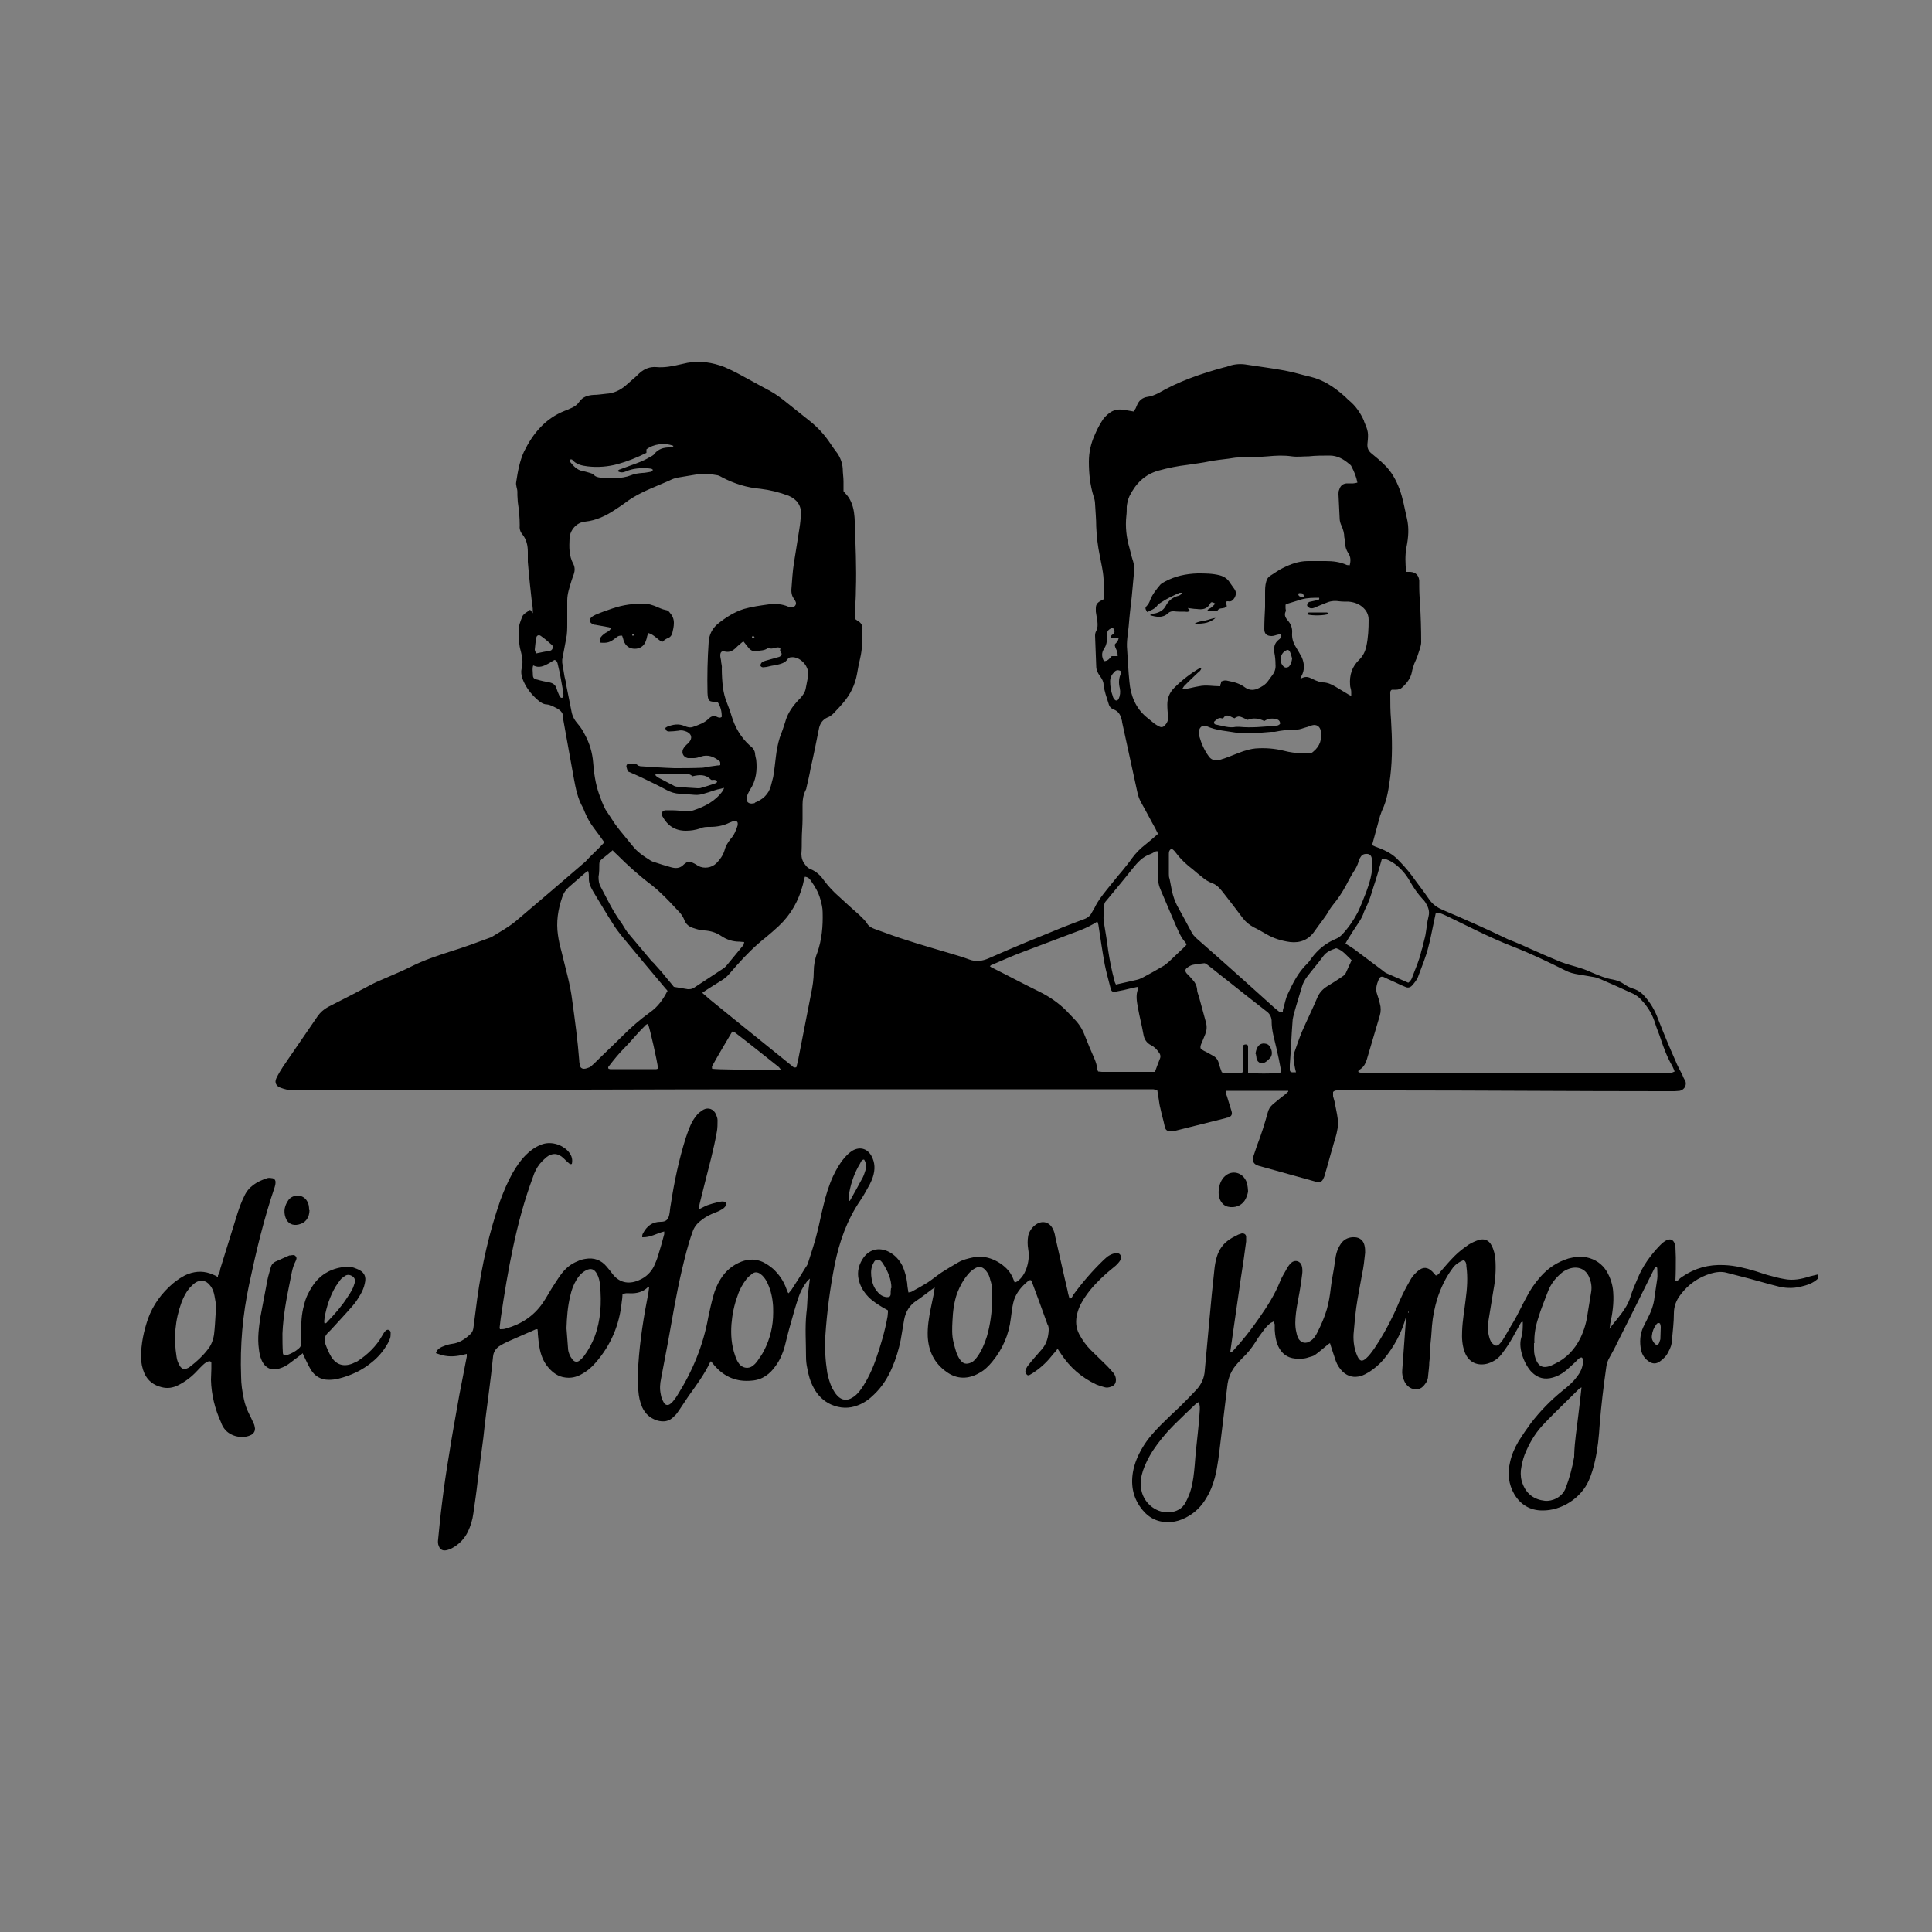<svg xmlns="http://www.w3.org/2000/svg" xmlns:serif="http://www.serif.com/" viewBox="0 0 500 500"><rect x="0" y="0" width="500" height="500" fill="#808080" stroke="none"/><defs><style>      .cls-1 {        fill: #fff;      }    </style></defs><g><g id="Ebene_1"><g id="RZ_Fotobox_FT-Bild" serif:id="RZ_Fotobox_FT Bild"><path d="M429.6,342.5c-.4-.2-.7-.1-.9.2-.7.9-1.1,1.9-1.2,3-.1.8.2,1.4.7,2,.4.5,1,.4,1.2-.2.1-.3.2-.6.3-.9,0-1,.1-2.1.1-3.1,0-.4-.1-.7-.2-1M397,347.6c0,.5,0,1.1,0,1.6,0,1.1.2,2.1.7,3.1.6,1.2,1.5,1.7,2.8,1.4.6-.1,1.2-.4,1.8-.7,3-1.4,5.2-3.7,6.7-6.7,1-2.1,1.6-4.2,1.9-6.5.3-1.8.6-3.6.9-5.5.2-1.3,0-2.5-.5-3.7-.8-2-2.6-2.9-4.7-2.4-1.2.3-2.2.9-3.1,1.8-1.2,1.1-2.2,2.5-2.8,4-.9,2.4-1.9,4.7-2.6,7.1-.7,2.1-1.1,4.3-1,6.5M409.4,359c-.4.2-.6.3-.7.4-2.1,2.1-4.3,4.2-6.4,6.3-1.1,1.1-2.2,2.2-3.2,3.3-2,2.2-3.4,4.7-4.5,7.4-.5,1.3-.8,2.7-1,4.1-.1,1.2,0,2.4.5,3.6,1,2.6,3,4,5.7,4.3,1.9.2,4.5-.9,5.4-3.3,1-2.6,1.7-5.3,2.2-8.1,0-.2,0-.3,0-.5.1-3.5.7-7,1.1-10.5.3-2.2.5-4.5.8-7M310.3,362.8c-.4.3-.7.4-.9.6-1.9,1.8-3.8,3.6-5.7,5.5-2,2-3.8,4.2-5.4,6.6-1,1.6-1.9,3.3-2.5,5.1-.5,1.5-.7,3-.5,4.5.4,3.6,3.6,6.4,7.1,6.3,2-.1,3.6-.9,4.5-2.7.5-1,1-2.1,1.3-3.2.6-2.1.8-4.2,1-6.4.2-2.8.5-5.6.8-8.3.2-1.9.4-3.9.5-5.8,0-.6.1-1.3-.3-2.1M364.6,339.7c-.1,0-.4,0-.4.1-.1.3-.2.6-.3.9-1.1,4.2-3.1,7.8-5.8,11.1-1.1,1.3-2.4,2.4-3.8,3.3-.7.4-1.4.8-2.1,1-1.7.5-3.3.2-4.7-1.1-.8-.8-1.4-1.7-1.8-2.8-.3-.9-.6-1.8-.9-2.7-.2-.6-.4-1.2-.6-1.9-.3.2-.5.3-.7.5-1,.8-2,1.7-3.1,2.5-.5.4-1.2.5-1.8.7-1.1.4-2.3.4-3.4.3-2.1-.2-3.5-1.3-4.4-3.2-.6-1.3-.8-2.7-.9-4.2,0-.5,0-1,0-1.4,0-.2-.2-.5-.3-.8-.3.2-.7.3-.9.5-.6.5-1.2,1.1-1.6,1.7-.7,1-1.5,1.9-2.1,3-1,1.6-2.2,3.1-3.6,4.4-.4.4-.7.8-1.1,1.2-1.6,1.7-2.5,3.8-2.7,6.1-.6,4.7-1.1,9.3-1.7,14-.4,3.2-.7,6.4-1.5,9.5-.5,1.8-1.1,3.5-2.1,5.1-1.3,2.3-3.1,4.1-5.5,5.3-1.2.6-2.4,1-3.8,1.1-3,.2-5.4-.8-7.3-3.1-2.4-2.9-3.1-6.2-2.5-9.8.4-2.3,1.3-4.4,2.5-6.4,1.3-2.2,3-4.1,4.8-5.9,1.6-1.6,3.2-3.1,4.8-4.6,1.5-1.5,2.9-2.9,4.3-4.4,1.3-1.4,2.1-3.1,2.2-5.1.4-4.4.8-8.7,1.2-13.1.4-4.4.8-8.7,1.3-13.1.1-1,.3-2.1.6-3.1.6-2,1.7-3.5,3.4-4.6.7-.5,1.5-.8,2.2-1.2.3-.1.6-.2.9-.3.6,0,1,.2,1.1.8,0,.4,0,.8,0,1.3-.4,3.2-.9,6.5-1.4,9.7-.6,4.2-1.2,8.4-1.8,12.5-.3,2.1-.6,4.2-.9,6.3.4.2.6-.1.8-.3,2.4-2.6,4.6-5.4,6.6-8.3,2.1-3,4.1-6.1,5.5-9.6.5-1.3,1.3-2.4,1.9-3.6.3-.4.6-.9,1-1.2,1-.9,2.4-.4,2.7.8.2.7.2,1.5.1,2.2-.2,1.6-.4,3.1-.7,4.7-.3,1.8-.7,3.5-.9,5.3-.2,1.7-.3,3.4.1,5,.1.5.2.9.4,1.4.7,1.4,2.1,1.7,3.3.8.8-.5,1.3-1.3,1.7-2.1,1-2,1.9-4,2.5-6.1.5-1.8.8-3.6,1-5.4.2-1.7.5-3.3.8-5,.2-1.1.3-2.2.5-3.3.2-1.1.6-2.2,1.3-3.2.9-1.3,2.2-1.8,3.7-1.7,1.2.1,2.1.8,2.4,2,.2.7.2,1.4.2,2-.2,1.9-.4,3.8-.8,5.6-.5,2.9-1.1,5.7-1.5,8.6-.3,2.3-.5,4.6-.7,6.9-.1,2,.2,3.9,1,5.7.6,1.3,1.2,1.5,2.3.5.8-.7,1.4-1.6,2-2.4,1.9-2.8,3.6-5.8,5.1-9,.8-1.6,1.4-3.3,2.2-4.9.7-1.5,1.5-2.9,2.3-4.3.5-.8,1.1-1.4,1.8-2,1.3-1.1,2.5-1,3.7.2.3.3.6.7.9,1,.6-.1.9-.6,1.2-1,1.2-1.4,2.4-2.8,3.7-4.1,1.1-1.1,2.3-2,3.6-2.9.8-.5,1.7-.9,2.6-1.2,1.4-.4,2.6,0,3.3,1.4.6,1.1.9,2.4,1,3.6.2,2.7,0,5.4-.5,8-.4,2.7-.9,5.3-1.3,8-.2,1.4-.2,2.7.2,4.1.2.8.5,1.5,1.2,2,.5.4,1,.3,1.4-.1.3-.3.6-.7.9-1.1,1-1.6,1.9-3.3,2.9-4.9,1.1-1.9,2-3.9,3.1-5.9,1-2,2.2-3.8,3.7-5.5,2-2.3,4.4-3.9,7.3-4.8,1.5-.4,3.1-.6,4.7-.3,2.3.5,4,1.7,5.2,3.6,1,1.7,1.6,3.6,1.7,5.5.2,2.8-.2,5.5-.8,8.2,0,.3,0,.6-.2,1.2,2.1-2.8,4.4-5,5.4-8.1.5-1.7,1.2-3.3,1.9-4.9,1.3-3.2,3.3-6,5.7-8.5.6-.6,1.2-1.2,2-1.5.8-.3,1.4-.1,1.8.7.1.3.3.7.3,1.1,0,.9.1,1.8.1,2.7,0,2,0,4-.1,6,.3.2.4,0,.6,0,.4-.4.7-.7,1.2-1,3.2-2.2,6.8-3.2,10.8-3,2.8.1,5.5.8,8.2,1.6,1.3.4,2.6.9,3.9,1.2,1.1.3,2.2.6,3.4.8,2.4.5,4.6,0,6.8-.7.7-.2,1.4-.3,2.1-.5v1c-1.3,1.3-2.9,1.8-4.6,2.2-2.1.5-4.2.4-6.3-.2-2.4-.6-4.7-1.3-7-1.9-1.9-.5-3.9-1-5.8-1.5-1.4-.4-2.8-.2-4.2.2-3.2,1-5.8,2.8-7.8,5.5-1.1,1.4-1.7,3-1.7,4.8,0,2.3-.3,4.6-.5,6.9,0,1.1-.4,2.1-.9,3-.5,1.1-1.3,1.9-2.3,2.6-.9.6-1.8.6-2.7,0-1.1-.7-1.8-1.7-2.1-3-.4-2.1-.3-4.1.6-6,.3-.6.6-1.2.9-1.8,1-1.9,1.8-3.8,2-6,.2-1.6.5-3.1.7-4.7.1-.8,0-1.6,0-2.4,0-.2,0-.4-.1-.5-.4-.2-.5,0-.6.2-.5,1-1,2-1.5,3-2.7,5.5-5.5,11-8.2,16.4-.6,1.3-1.3,2.5-2,3.8-.4.7-.7,1.5-.8,2.4-.7,4.9-1.3,9.8-1.7,14.8-.2,3.2-.5,6.3-1.2,9.4-.4,1.8-.9,3.5-1.6,5.1-2,4.6-7.1,7.9-12.1,7.8-3.1,0-5.6-1.5-7.2-4.2-1.5-2.6-1.8-5.4-1.1-8.3.4-1.9,1.2-3.7,2.2-5.4,1-1.6,2.1-3.2,3.2-4.7,2.4-3.1,5.1-5.9,8.2-8.4,1.4-1.1,2.7-2.2,3.7-3.6.9-1.1,1.5-2.4,1.6-3.9,0-.4,0-.9-.4-1.1-.7.1-1.1.7-1.6,1.2-.9.8-1.8,1.7-2.7,2.4-.9.7-2,1.3-3.1,1.6-2.1.6-3.9.2-5.5-1.4-1.7-1.7-3.6-6-2.7-8.9.4-1.3.4-2.7.4-4.1-.4,0-.5.2-.6.4-.7,1.2-1.3,2.4-2,3.6-.8,1.4-1.7,2.8-2.7,4.1-.9,1.3-2.2,2.2-3.8,2.7-2.6.7-4.9-.3-5.9-2.9-.7-1.8-.8-3.7-.7-5.6.1-2.7.6-5.4.9-8,.4-2.9.6-5.8.2-8.7,0-.6-.1-1.2-.7-1.6-1.2.5-2.3,1.2-3,2.3-1.7,2.3-2.9,4.9-3.8,7.6-.7,2.3-1.2,4.7-1.4,7.1-.1,1.9-.3,3.9-.5,5.8,0,1.2,0,2.4-.2,3.6,0,1.2-.2,2.3-.3,3.5,0,.8-.3,1.6-.8,2.2-1,1.5-2.6,1.8-4.1.8-.7-.5-1.1-1.1-1.4-1.9-.3-.8-.5-1.6-.4-2.5.1-1.8.3-3.7.4-5.5.2-2.7.4-5.5.6-8.2,0-.4,0-.8.1-1.3,0-.2,0-.3,0-.5,0,0,0,0-.1,0,0,.2.1.3.2.5"></path><path d="M194.9,164.4c-.1.2-.3.4-.3.5,0,.1.2.3.4.3,0,0,.2-.1.3-.2-.1-.1-.2-.3-.4-.6M337.6,154.5c-.3-.5-.3-.8-.5-.9-.2-.1-.6-.1-.9-.1,0,0-.2.1-.2.2,0,.4.2.6.5.7.2,0,.5,0,1,.1M334.4,170.4c-.2-.6-.3-1.2-.6-1.8-.2-.4-.6-.5-.9-.3-1.6.7-2,3-.7,4.2.4.4,1,.3,1.4,0,.5-.6.7-1.3.8-2.1M138.8,169.1c1.3-.3,2.5-.5,3.6-.7.5-.1.8-.8.6-1.2,0-.1-.1-.3-.3-.4-.9-.8-1.7-1.5-2.7-2.2-.5-.4-1.1-.2-1.2.4-.2,1-.3,2.1-.4,3.1,0,.3.2.7.4,1M290.1,173.7c-.7-.4-1.3-.3-1.7.2-.6.6-1.1,1.3-1.1,2.4,0,1.3.2,2.6.7,3.9,0,.2.2.5.3.7.2.2.4.4.6.4.2,0,.5-.2.6-.4.4-.9.5-1.8.3-2.8-.3-1.2-.3-2.4.2-3.6,0-.2,0-.4.2-.7M289.2,169.6c.2-1.1-.7-1.8-.7-2.8.2-.3.5-.5.7-.8.1-.2.2-.4.3-.8h-2.1c0-.3,0-.5.2-.7.1-.2.4-.3.6-.5.4-.5.3-1-.3-1.6-1.3.7-1.4.9-1.4,2.2,0,.2,0,.3,0,.5,0,1-.2,1.9-.7,2.7-.8,1.1-.7,2.2-.1,3.3,1,0,1.5-.7,2-1.3.6,0,1.1,0,1.6,0M319.5,185.9c-.5-.2-.9-.4-1.3-.6-.6-.2-1.1-.2-1.5.4,0,.1-.4.3-.5.2-.8-.3-1.3.3-1.8.7-.1,0-.3.4-.2.5,0,.2.3.4.4.4,1.7.3,3.5,1,5.3.6.3,0,.5,0,.8,0,3.1.3,6.2,0,9.3-.3.5,0,.9,0,1.3-.5,0-.5-.2-.9-.7-1.1-1.2-.4-2.4-.3-3.4.4-1.4-.7-2.9-.9-4.3-.3-2.2-1-2.2-1.1-3.3-.5M138,172.2c-.3.8-.1,1.5-.1,2.3,0,.9.2,1.2,1.2,1.4,1,.3,2,.5,3.1.7.9.2,1.5.6,1.8,1.5.2.6.4,1.2.7,1.8.1.3.3.7.7.7.3,0,.5-.5.4-1,0-.1,0-.2,0-.3-.3-1.7-.6-3.3-.9-5-.2-.9-.4-1.8-.6-2.6-.1-.4-.3-.8-.8-.9-.6.3-1.1.7-1.7,1-1.1.6-2.3,1.1-3.6.5M169.6,200.6c.2.2.4.4.5.5,1.4.7,2.8,1.5,4.2,2.2.3.2.7.3,1.1.3,1.7.2,3.5.3,5.2.4.4,0,.7,0,1.1-.2,1.2-.3,2.3-.7,3.5-1.1.2,0,.3-.2.4-.4-.4-.8-1.2-.3-1.6-.5-1.4-1.5-3.1-1.3-4.8-.9-.7-.7-1.6-.7-2.5-.6-1.3,0-2.5.1-3.8,0-.9,0-1.9,0-2.8,0,0,0-.2,0-.5.2M147.6,118.9c-.3.2-.2.5,0,.7.8,1,1.7,2,3.1,2.3.7.1,1.3.3,2,.5.3.1.7.2,1,.5.4.5,1,.6,1.6.7,1.4,0,2.7.1,4.1.1,1.3,0,2.6-.2,3.9-.7.9-.4,1.9-.5,2.9-.6.7,0,1.5-.2,2.2-.3.2,0,.4-.3.6-.5-.2-.1-.3-.3-.5-.3-.3,0-.5-.1-.8-.1-2-.1-3.9,0-5.7.8-.7.3-1.4.4-2.2-.1.3-.2.4-.4.6-.4.9-.3,1.8-.7,2.7-1,1.7-.6,3.4-1.2,4.9-2.1.5-.3,1.1-.5,1.4-1,1-1.2,2.3-1.6,3.8-1.6.3,0,.5,0,.8-.1.1,0,.2-.2.3-.3-2.3-.9-5.2-.5-7,.9,0,.3,0,.6,0,.9-2.4,1.2-4.9,2.2-7.4,2.9-2.6.7-5.2.9-7.8.6-1.6-.2-3-.5-4.1-1.8,0,0-.2,0-.3,0M167.6,265c-.2.1-.5.2-.6.4-.7.7-1.5,1.5-2.2,2.3-1,1.1-2,2.3-3.1,3.4-1.5,1.5-2.8,3.1-4.1,4.8-.2.2-.3.4-.1.7.1,0,.3.1.4.1,4,0,7.9,0,11.9,0,.2,0,.4-.1.5-.2-.2-1.9-2.1-10.3-2.6-11.5M202,276.7c-.3-.4-.4-.5-.5-.6-3.8-3-7.5-6-11.3-8.9-.2-.1-.4-.2-.6-.3-.1.2-.2.3-.3.4-1.7,2.9-3.4,5.7-5,8.6-.1.2,0,.5,0,.7,1.5.2,9.4.3,16.6.2.3,0,.6,0,1.1,0M335.4,277.5c-.2-.7-.3-1.3-.4-1.9-.2-1.1-.4-2.2,0-3.3.6-1.7,1.2-3.5,1.9-5.2,1.3-3,2.8-6,4.1-9.1.5-1.1,1.3-2,2.4-2.7,1.3-.8,2.6-1.6,3.9-2.5.4-.3.8-.5,1-1,.5-1.1,1-2.2,1.5-3.3-1.3-1.2-2.3-2.6-4-3.1-1.2.4-2.5.9-3.3,2-1.3,1.8-2.8,3.5-4.1,5.2-.7.9-1.2,1.8-1.5,2.9-.6,2.1-1.3,4.2-1.9,6.4-.2.9-.5,1.7-.5,2.6-.3,3.7-.4,7.4-.7,11.1,0,.4,0,.8,0,1.3,0,.4.3.6.6.6.3,0,.7,0,1.2,0M336.7,195c.6,0,1.3,0,1.9,0,.5,0,.9-.1,1.3-.5,1.7-1.4,2.3-3.2,1.9-5.4-.2-1.1-1.1-1.7-2.2-1.4-.5.1-1,.4-1.5.5-.8.2-1.6.6-2.4.6-2,0-3.9.2-5.8.6-.3,0-.6,0-.9,0-1.5.1-3,.3-4.6.3-1.3,0-2.7.2-3.9,0-2.8-.5-5.7-.6-8.3-1.8-.9-.4-1.8.3-1.9,1.3,0,.5,0,1,.1,1.4.5,1.8,1.3,3.6,2.4,5.1.6.9,1.5,1.2,2.5,1,.5,0,1-.3,1.5-.4,1.7-.6,3.3-1.3,5-1.9,1-.3,2-.6,3.1-.7,2.5-.2,5,0,7.4.6,1.5.4,3,.6,4.5.6M335.9,175.7c.5.2.7-.1,1-.2.8-.4,1.5-.4,2.3,0,.4.2.9.4,1.3.6.6.2,1.2.5,1.8.5,1.2,0,2.3.5,3.3,1.1,1,.6,2,1.2,3,1.8.3.2.6.4,1.1.6,0-.5,0-.8,0-1.1,0-.6-.3-1.1-.3-1.7-.2-2.6.5-4.8,2.4-6.6,1-1,1.5-2.1,1.8-3.4.5-2.3.6-4.6.6-6.9,0-1.4-.6-2.5-1.7-3.4-1-.8-2.2-1.2-3.5-1.3-.8,0-1.7,0-2.5-.1-1.3-.2-2.4,0-3.5.5-1,.4-2,.8-2.9,1.2-.5.2-1.1.2-1.5-.2-.2-.1-.4-.4-.3-.6,0-.3.3-.6.5-.7.2-.1.5-.1.8-.2.5-.1.9-.2,1.4-.3.3,0,.5-.2.4-.6-1.5,0-3,0-4.5.4-1.3.4-2.6.8-3.9,1.2,0,0-.2.1-.3.2,0,.3,0,.6,0,.9,0,.3.2.7,0,.9-.4.9,0,1.6.6,2.3.8.9,1.2,2,1.1,3.2-.1,1.4.3,2.6,1,3.7.5.8,1,1.7,1.5,2.6.7,1.6.8,3.3-.1,4.9-.2.3-.2.6-.4,1M331.6,277.4c-.4-2.2-.8-4.2-1.3-6.3-.5-2.2-1.2-4.4-1.2-6.7,0-.1,0-.2,0-.3-.1-1.1-.6-1.9-1.5-2.5-3.5-2.7-7-5.5-10.4-8.2-1.6-1.2-3.1-2.5-4.7-3.7-.3-.2-.6-.5-1-.4-.9.1-1.9.2-2.8.4-.5.1-1,.4-1.4.7-.6.4-.7.9-.2,1.5.5.5,1,1,1.4,1.5.7.7,1.2,1.6,1.3,2.6,0,.7.3,1.3.5,2,.6,2.2,1.2,4.4,1.8,6.6.3,1.1.2,2.1-.2,3.1-.3.7-.6,1.5-.9,2.2-.2.4-.4.9-.3,1.4.4.4.9.7,1.4.9.6.3,1.2.7,1.8,1,.8.4,1.3,1.1,1.5,1.9.2.8.5,1.6.8,2.4,1,.3,1.9.2,2.7.2.9,0,1.8.2,2.7-.2,0-.5,0-1,0-1.4,0-1.4,0-2.7,0-4.1,0-.4,0-.7,0-1.1,0-.4.4-.6.8-.6.4,0,.6.2.6.6,0,.4,0,.7,0,1.1,0,1.5,0,3.1,0,4.6,0,.4,0,.7,0,1,1.3.3,6.7.3,8.3,0M364.5,254.3c.7-.5.9-1.1,1.1-1.7.8-2.1,1.7-4.1,2.2-6.3.1-.5.3-.9.4-1.4.2-1,.5-1.9.7-2.9.3-1.6.4-3.3.8-4.8.4-1.5-.2-2.7-.9-3.8-.2-.3-.4-.5-.6-.7-1.3-1.4-2.4-3-3.3-4.6-1-1.8-2.3-3.3-3.9-4.5-.7-.5-1.4-.9-2.2-1.2-.4-.2-.8-.3-1.2,0-.7,2.4-1.3,4.7-2.1,7-.6,2-1.2,4-2.2,5.9-.1.2-.2.5-.3.7-.3,1-.8,1.9-1.4,2.8-1,1.5-2,3-2.9,4.5-.2.3-.3.6-.5.9.8.5,1.5.9,2.2,1.4,2.4,1.8,4.8,3.6,7.2,5.4.4.3.8.7,1.3.9,1.8.8,3.7,1.6,5.5,2.4M299.7,220.3c-.3,0-.4,0-.5,0-.5.2-.9.5-1.4.7-2.1.7-3.4,2.2-4.7,3.8-2.2,2.8-4.5,5.5-6.7,8.2-.3.3-.6.7-.6,1.1,0,1.6-.4,3.1-.1,4.7.4,2.4.8,4.8,1.1,7.2.4,2.6.9,5.2,1.6,7.7,0,.3.2.7.4,1.1,1.8-.4,3.6-.8,5.3-1.2.6-.1,1.2-.4,1.8-.7,1.7-.9,3.3-1.8,5-2.8.6-.3,1.1-.8,1.6-1.2,1.3-1.2,2.6-2.5,3.9-3.7.3-.2.5-.5.7-.8-.2-.2-.2-.4-.4-.6-1.1-1.2-1.7-2.8-2.4-4.3-1.3-3-2.5-5.9-3.8-8.9-.6-1.3-.9-2.6-.8-4,0-2.1,0-4.2,0-6.4M192.5,165.9c-.4.3-.7.5-1,.8-.4.3-.8.7-1.2,1.1-.8.7-1.6,1.1-2.8.8-.7-.2-1.1.2-1.1,1,0,.4.1.8.2,1.3,0,.7.3,1.4.2,2,0,1.7.1,3.4.3,5.1.2,1.3.5,2.6,1,3.8.4,1.1.9,2.3,1.2,3.4.9,3,2.4,5.6,4.7,7.7.2.1.3.3.5.4.5.5.8,1,.9,1.6,0,.6.2,1.1.3,1.7.3,2.7,0,5.4-1.6,7.8-.3.5-.6,1.1-.8,1.7-.4,1.3.4,2.1,1.7,1.8.2,0,.3,0,.4-.2,2-.8,3.5-2.1,4.1-4.3.2-.8.4-1.5.6-2.3.3-1.8.5-3.6.7-5.3.2-1.7.5-3.3,1-4.9.5-1.3,1-2.7,1.4-4,.5-1.9,1.5-3.5,2.7-4.9.4-.5.8-.9,1.3-1.4.6-.7,1.1-1.4,1.3-2.3.2-1,.4-2.1.6-3.1.4-2.1-.9-3.9-2.4-4.7-.6-.3-1.3-.5-2-.4-.3,0-.7.2-.8.4-.7,1.1-1.8,1.3-3,1.6-.8.1-1.7.3-2.5.5-.3,0-.6.1-.9.1-.3,0-.7-.2-.7-.5,0-.3.2-.6.4-.8.2-.2.6-.3.9-.4,1.1-.3,2.1-.6,3.2-.9.5-.1.9-.3,1-.9-.1-.3-.3-.5-.4-.8-.1-.3.3-.6-.2-.8-.9-.3-1.8.6-2.8.1,0,0-.2,0-.3.1-.8.6-1.8.5-2.7.7-1,.2-1.7-.2-2.3-1-.4-.5-.7-.9-1.2-1.5M158.5,220.1c-.9.8-1.8,1.5-2.7,2.2-.5.4-.7.8-.7,1.3,0,1.1,0,2.2-.2,3.3,0,1,.1,1.9.6,2.7,1.6,3,3,6,5,8.8.7.9,1.2,2,1.9,2.9,2.1,2.5,4.2,5,6.3,7.5.2.2.5.4.7.7.6.7,1.2,1.3,1.8,2,1,1.3,2.1,2.5,3.2,3.9,1.1.2,2.4.4,3.6.6.5,0,1,0,1.5-.3,2.4-1.6,4.9-3.2,7.3-4.8.5-.3,1-.7,1.3-1.1,1.4-1.7,2.8-3.4,4.2-5.1.2-.2.2-.5.3-.9-.5,0-.9-.1-1.2-.1-1.8,0-3.3-.5-4.8-1.5-1.3-.9-2.8-1.3-4.3-1.4-.9,0-1.9-.3-2.8-.6-1.1-.3-2-1-2.4-2.1-.4-1.1-1.1-1.9-1.9-2.7-1.3-1.4-2.6-2.8-4-4.1-.8-.8-1.6-1.5-2.5-2.2-3.2-2.4-6.2-5.1-9-7.9-.4-.4-.8-.7-1.2-1.2M181.8,257c.7.6,1.2,1,1.6,1.4,2,1.6,3.9,3.2,5.9,4.8,5.2,4.2,10.4,8.4,15.6,12.6.3.3.6.6,1.2.4.1-.5.3-1.1.4-1.6,1.1-5.8,2.3-11.6,3.4-17.4.4-1.9.7-3.8.7-5.8,0-1.6.3-3.3.9-4.8,1.2-3.4,1.5-6.9,1.4-10.5,0-1.2-.3-2.3-.6-3.4-.5-1.8-1.4-3.3-2.4-4.7-.3-.5-.7-1-1.6-1.1-.2.7-.4,1.4-.5,2-1.1,4.2-3.1,7.8-6.3,10.8-1.1,1-2.1,1.9-3.2,2.8-2.8,2.2-5.3,4.7-7.6,7.3-3.3,3.7-2,2.7-6.3,5.4-.8.5-1.6,1-2.6,1.7M303.1,219.7c-.6.4-.6.9-.6,1.4,0,1.7,0,3.4,0,5.1,0,.4,0,.8.2,1.3.2,1,.4,2.1.6,3.1.3,1.3.7,2.5,1.3,3.7,1.3,2.3,2.5,4.6,3.8,7,.3.6.7,1,1.2,1.5,4.1,3.6,8.2,7.2,12.2,10.8,2.7,2.4,5.3,4.8,8,7.2.4.3.7.6,1.1.9.3.2.6.4,1.1.1,0-.2,0-.5.1-.7.4-1.3.6-2.7,1.2-3.9,1.3-2.8,2.7-5.6,5-7.8.4-.4.8-.9,1.1-1.4,1.7-2.3,3.8-4,6.5-5.1.5-.2,1-.6,1.4-1,1.6-1.7,3-3.7,4.1-5.8.8-1.7,1.5-3.5,2.2-5.3.4-1.1.8-2.3,1.1-3.5.4-1.7.6-3.4.3-5.2-.1-.7-.6-1.2-1.5-1.1-.7,0-1.2.4-1.5,1-.2.3-.3.7-.4,1-.3,1-.8,1.9-1.4,2.8-.4.7-.8,1.3-1.2,2.1-.9,1.8-1.9,3.5-3.1,5.1-.6.8-1.3,1.6-1.8,2.4-1.1,2-2.6,3.7-3.9,5.6-1.5,2.2-3.7,3.1-6.3,2.8-2.2-.3-4.2-.9-6.1-2-1.1-.6-2.2-1.3-3.3-1.8-1.1-.6-2-1.3-2.8-2.3-1.7-2.3-3.5-4.6-5.3-6.9-.7-.9-1.5-1.8-2.6-2.2-1.1-.4-2-1-2.8-1.7-.8-.6-1.6-1.3-2.3-1.9-1.6-1.2-3.1-2.6-4.3-4.2-.3-.4-.6-.8-1.1-1.1M256,249.9c.2.2.4.3.5.4,4.2,2.1,8.3,4.3,12.6,6.4,2.6,1.3,4.9,2.9,6.9,4.9.7.7,1.3,1.4,2,2.1,1.2,1.2,2.1,2.6,2.7,4.2.8,2,1.6,4,2.5,6,.4.9.7,1.9.8,2.9,0,.1.1.3.2.5.3,0,.7.1,1,.1,4.6,0,9.2,0,13.7,0,.4-1.1.8-2.2,1.2-3.2.4-.8.2-1.4-.3-2-.5-.7-1.1-1.3-1.9-1.7-1.2-.6-1.8-1.6-2-2.9-.4-2.3-1-4.5-1.4-6.8-.3-1.6-.6-3.2,0-4.8,0-.2,0-.4,0-.6-.7.1-1.3.3-1.9.4-1.2.3-2.5.6-3.7.8-1,.2-1.3,0-1.5-.9-.5-2-1.1-4.1-1.5-6.1-.6-3.3-1.1-6.7-1.6-10,0-.3-.2-.7-.3-1.1-1.4.9-2.8,1.6-4.3,2.2-5,1.9-10.1,3.8-15.1,5.7-2.7,1-5.3,2.2-7.9,3.3-.2,0-.3.2-.6.4M172.8,256.5c-.2-.3-.3-.4-.5-.6-3.9-4.6-7.7-9.2-11.6-13.9-.7-.9-1.4-1.8-2-2.8-1.8-2.8-3.5-5.7-5.2-8.5-.7-1.2-1.2-2.3-1.1-3.7,0-.5,0-1-.2-1.6-.4.3-.8.5-1.1.8-1.3,1.1-2.6,2.3-3.9,3.4-.8.7-1.4,1.6-1.7,2.6-1.1,3.2-1.6,6.4-1.1,9.8.2,1.4.5,2.8.9,4.2,1,4.3,2.3,8.5,2.8,12.8.7,5.1,1.4,10.2,1.8,15.4,0,.5.1.9.2,1.4.1.5.5.8,1,.8.5,0,1-.2,1.5-.4.4-.2.7-.6,1.1-.9,2.5-2.5,5.1-4.9,7.6-7.4,2.1-2.1,4.4-4.1,6.9-5.9,2-1.4,3.4-3.3,4.5-5.5M351.6,277.5c.7.2,1.2.1,1.7.1,6.4,0,12.9,0,19.3,0,19.5,0,39.1,0,58.6,0,.5,0,1,0,1.4,0,.2,0,.5-.2.8-.3-.2-.5-.4-1-.6-1.4-1.3-2.2-2.2-4.6-3-7-.4-1.3-1-2.6-1.4-3.9-.7-2.4-1.9-4.4-3.6-6.2-.6-.7-1.3-1.2-2.1-1.6-2.8-1.3-5.7-2.6-8.5-3.8-.5-.2-1-.4-1.5-.5-1.3-.2-2.7-.5-4.1-.7-1.3-.2-2.5-.5-3.6-1.1-4.4-2.2-8.8-4.3-13.4-6.1-3.1-1.2-6.2-2.6-9.3-4.1-2.6-1.3-5.2-2.5-7.8-3.8-.9-.4-1.8-.9-2.9-.9-.2,1.1-.5,2.2-.7,3.3-.4,1.8-.7,3.6-1.2,5.4-.6,2.6-1.7,5.1-2.6,7.6-.3,1-1,1.8-1.7,2.6-.5.5-1.1.6-1.7.3-.4-.2-.8-.3-1.2-.5-1.4-.7-2.9-1.3-4.3-2-.7-.3-1.1-.1-1.4.6-.5,1.2-.9,2.5-.4,3.8.3.8.5,1.6.7,2.4.3,1,.3,2.1,0,3.1-1.1,3.8-2.3,7.7-3.4,11.5-.3.9-.7,1.7-1.5,2.3-.2.1-.4.3-.7.6M316,176.4c.6-.3,1.2-.4,1.8-.2,1.6.3,3.1.7,4.4,1.7,1,.7,2,.8,3.1.4,1.2-.5,2.2-1.1,2.9-2.1.4-.5.7-1,1.1-1.5.6-.8.9-1.7.8-2.7,0-1.1-.1-2.1-.3-3.1-.2-1.3,0-2.5,1.2-3.4.2-.1.4-.4.5-.6.1-.2.2-.5,0-.7-.1-.1-.4-.1-.6,0-.6.1-1.2.4-1.8.4-1.4,0-1.9-.7-1.9-1.8,0-1.9.1-3.8.2-5.7,0-1.2,0-2.4,0-3.6,0-1,0-2,.3-3,.2-.7.5-1.2,1.2-1.6,1-.6,2-1.4,3.1-1.9,2-1,4.1-1.8,6.5-1.8,1.5,0,3.1,0,4.6,0,1.8,0,3.7.2,5.4,1,.2.1.5,0,.8.1.3-1.2.3-2.2-.4-3.2-.5-.8-.8-1.7-.8-2.7,0-.5-.1-.9-.2-1.4,0-1-.3-2-.7-2.9-.3-.6-.5-1.3-.5-2-.1-2.1-.2-4.1-.3-6.2,0-.4,0-.8.2-1.2.3-1,.9-1.5,1.9-1.6.6,0,1.2,0,1.7,0,.3,0,.7-.1,1.1-.2-.3-1.5-.8-2.8-1.5-4.1-.1-.3-.3-.5-.6-.7-1.5-1.3-3.1-2.2-5.1-2.2-1.8,0-3.6,0-5.4.2-1.5,0-3,.2-4.4,0-2.1-.3-4.1-.2-6.2,0-1.2.1-2.4.2-3.6.1-1.4,0-2.7,0-4.1.2-.8,0-1.6.2-2.4.3-1.7.2-3.4.4-5,.7-1.9.4-3.7.6-5.6.9-2.6.3-5.1.8-7.6,1.5-3.6,1-5.9,3.4-7.5,6.6-.4.9-.6,1.8-.7,2.7,0,.8,0,1.6-.1,2.4-.3,2.8,0,5.6.8,8.3.3,1,.5,2.1.8,3,.5,1.4.5,2.8.3,4.2-.2,1.8-.3,3.6-.5,5.4-.3,2.6-.6,5.1-.8,7.7-.2,2-.6,4-.4,6,.2,2.8.3,5.6.6,8.4.3,3.5,1.6,6.7,4.3,9,.7.6,1.5,1.2,2.2,1.8.4.3.8.5,1.2.7.5.3,1,.2,1.4-.2.6-.6,1-1.4.9-2.3-.1-1-.2-2.1-.2-3.2,0-1.7.6-3.1,1.8-4.3,2-2,4.2-3.7,6.6-5.1,0,0,.2,0,.4,0-.1.6-.5.9-.9,1.2-1.2,1.1-2.4,2.3-3.5,3.4-.2.2-.3.5-.6.9,1.6-.1,3-.6,4.4-.8,1.8-.4,3.6,0,5.4,0,0,0,0,0,.1,0,0-.2,0-.5.2-.8M186.1,181.6c-.2,0-.3,0-.4,0-2.2.1-2.5-.1-2.6-2.3-.1-4.4,0-8.8.3-13.1.1-1.9.9-3.5,2.3-4.7,2.1-1.7,4.3-3.1,6.8-3.9,2.1-.6,4.3-.9,6.5-1.2,1.7-.2,3.4-.1,5,.6.2.1.5.2.7.2.8.1,1.6-.7,1.2-1.5-.1-.3-.4-.6-.6-1-.4-.6-.5-1.3-.5-2,.2-2.4.3-4.8.7-7.2.5-2.9.9-5.8,1.4-8.8.2-1.2.3-2.4.4-3.6.1-2.3-1.1-3.9-3.2-4.8-2.4-.9-4.8-1.5-7.3-1.8-3.5-.3-6.7-1.3-9.8-2.9-.4-.2-.8-.5-1.3-.6-1.8-.3-3.6-.6-5.5-.2-1,.2-2,.3-3,.5-1.1.2-2.3.3-3.4.8-1,.5-2.1.9-3.2,1.4-3.1,1.3-6.2,2.6-8.9,4.7-.8.6-1.6,1.1-2.5,1.7-2.4,1.6-4.9,2.8-7.8,3.1-2.2.2-3.9,2.2-4,4.3-.1,2.3-.2,4.5,1,6.7.4.8.4,1.7.1,2.6-.2.5-.4,1.1-.6,1.7-.5,1.7-1.1,3.3-1.1,5.1,0,2,0,3.9,0,5.9,0,1.4,0,2.7-.3,4.1-.3,1.8-.7,3.5-1,5.3,0,.3,0,.5,0,.8.2,1.2.4,2.4.6,3.6.2.8.4,1.6.5,2.5.4,2.2.9,4.3,1.3,6.5.2,1.2.8,2.3,1.6,3.2.8.9,1.4,1.9,1.9,2.9,1.2,2.2,1.9,4.6,2.1,7.1.2,2.7.6,5.5,1.5,8.1.5,1.4,1,2.8,1.7,4.1.7,1.1,1.4,2.1,2.1,3.2.5.8,1.1,1.5,1.7,2.3.9,1.1,1.8,2.2,2.7,3.3.6.7,1.1,1.4,1.8,2,.9.8,1.9,1.5,2.9,2.1.4.3.9.6,1.4.7,1.4.5,2.8.9,4.2,1.3,1.3.4,2.5.4,3.5-.7.1-.1.3-.2.4-.3.6-.5,1.3-.5,1.9-.1.5.2.9.5,1.4.8,1.5.8,3.5.5,4.7-.7.9-.9,1.7-2,2.1-3.3.3-1.2.9-2.1,1.6-3,.9-1,1.4-2.2,1.8-3.5,0-.3.1-.6-.1-.9-.3-.3-.7-.3-1-.2-.3.1-.7.3-1,.4-1.6.8-3.3,1.1-5.1,1.1-.9,0-1.7,0-2.5.4-1.2.4-2.4.6-3.7.6-2.9,0-4.8-1.4-6.1-3.8-.4-.7,0-1.4.8-1.5.6,0,1.2,0,1.7,0,1.3,0,2.6.2,4,.2.5,0,1.1,0,1.6-.2,3-1,5.7-2.4,7.6-5.1.1-.1.1-.3.3-.7-.7.2-1.2.3-1.7.4-1.1.3-2.1.7-3.2,1-.9.3-1.8.5-2.8.4-1.3-.1-2.5-.2-3.8-.3-1.2,0-2.3-.4-3.3-.9-2.2-1.2-4.5-2.3-6.8-3.4-1.1-.5-2.2-1-3.4-1.5,0-.3-.2-.8-.3-1.2,0-.5.3-.8.8-.8.7.1,1.6-.2,2.2.5.1.1.4.1.6.2,2.9.2,5.9.4,8.8.5,2.4,0,4.7,0,7.1-.1.6,0,1.2-.2,1.9-.3.7-.1,1.5-.2,2.2-.3.2,0,.5,0,.7-.1,0-.8,0-.9-.3-1.1-1.4-1.1-2.9-1.7-4.7-1.1-.6.2-1.2.4-1.8.4-.5,0-1.1,0-1.6,0-1.3-.3-1.8-1.6-1-2.7.2-.3.5-.6.7-.8.2-.2.5-.4.7-.7.8-1,.6-2-.6-2.6-.7-.3-1.4-.5-2.2-.3-.8.1-1.7.2-2.5.2-.5,0-.8-.3-.9-.8,0,0,0-.2.1-.2,0,0,.2-.1.3-.2,1.5-.6,3-.9,4.6-.2.7.3,1.4.5,2.2.2,1.4-.5,2.9-1,4-2.1.7-.7,1.3-.8,2.1-.5.4.2.9.4,1.3,0,0-1.3-.3-2.6-1-3.7M137.9,158.7c0-.8,0-1.6-.2-2.4-.4-3.6-.8-7.2-1.1-10.9,0-.8,0-1.7,0-2.5,0-1.7-.3-3.2-1.4-4.6-.6-.7-.8-1.5-.7-2.4,0-2-.2-4-.5-6,0-.6-.1-1.2-.1-1.7,0-.3,0-.6,0-.9,0-.9-.5-1.7-.3-2.6.4-2.7.9-5.4,2-7.8,2.3-4.7,5.5-8.6,10.6-10.6.4-.1.8-.3,1.2-.5,1-.4,1.9-.9,2.5-1.8.9-1.3,2.2-1.7,3.7-1.8,1.1,0,2.2-.2,3.3-.3,1.9-.1,3.6-.9,5-2.1.8-.7,1.6-1.4,2.4-2.1.5-.4.9-.9,1.4-1.3,1.2-1,2.5-1.5,4.1-1.4,2.1.2,4.2-.2,6.3-.7.6-.1,1.2-.3,1.8-.4,3.3-.6,6.5-.1,9.6,1.1,2.6,1.1,5,2.5,7.4,3.8,1.1.6,2.2,1.2,3.3,1.8,1.6.8,3,1.7,4.4,2.8,2.3,1.8,4.6,3.7,6.9,5.5,1.9,1.5,3.6,3.3,5,5.3.7,1,1.4,2.1,2.2,3.1.8,1.2,1.3,2.5,1.4,4,0,1.1.2,2.2.2,3.3,0,.8,0,1.6,0,2.5,0,0,.2.3.4.5,1.4,1.4,2,3.1,2.3,4.9.1.8.2,1.6.2,2.4.2,6,.5,11.9.3,17.9,0,1.5-.1,3.1-.2,4.6,0,.9,0,1.8,0,2.8.2.1.4.3.7.5.8.4,1.3,1.2,1.2,2.1,0,2.5,0,5.1-.6,7.6-.3,1.3-.6,2.7-.8,4-.5,2.8-1.7,5.3-3.6,7.5-.6.7-1.2,1.4-1.9,2.1-.6.7-1.3,1.4-2.2,1.7-1.1.5-1.8,1.4-2.1,2.6-.7,3.5-1.4,7-2.2,10.5-.3,1.7-.7,3.4-1.1,5.1,0,.2-.1.4-.2.6-.6,1.2-.8,2.4-.8,3.7,0,1.3,0,2.5,0,3.8,0,1.7-.2,3.5-.2,5.2,0,1.3,0,2.5-.1,3.8,0,1,.3,2,1,2.8.3.5.8.9,1.3,1.1,1.5.6,2.6,1.6,3.5,2.9,1.2,1.6,2.5,3,4,4.3,1.7,1.6,3.4,3.1,5.2,4.7.7.7,1.5,1.4,2,2.2.4.7,1.1,1.1,1.9,1.4.8.3,1.7.6,2.5.9,5.6,2.1,11.3,3.7,17,5.4,1.7.5,3.4,1,5,1.6,1.8.7,3.5.4,5.1-.3,6.3-2.8,12.7-5.4,19.1-8,1.8-.7,3.6-1.4,5.5-2.1.9-.3,1.7-.9,2.1-1.8.2-.4.5-.8.7-1.2.8-1.7,1.9-3.1,3.1-4.6,1.4-1.7,2.7-3.4,4.1-5,.8-1,1.7-2.1,2.4-3.1,1-1.4,2.2-2.6,3.5-3.6,1.1-.9,2.2-1.8,3.3-2.8-.3-.5-.5-1-.7-1.4-1.2-2.1-2.3-4.3-3.5-6.4-.6-1-1-2.1-1.2-3.2-1.3-6-2.6-12-3.9-17.9,0-.3-.1-.6-.2-.9-.3-1.2-.9-2-2-2.4-.7-.3-1.1-.7-1.3-1.5-.5-1.6-1.1-3.2-1.3-4.9,0-.8-.4-1.5-.9-2.2-.6-.8-1-1.6-1-2.6-.1-2.6-.2-5.3-.3-7.9,0-.4.1-.9.3-1.2.4-.8.4-1.6.3-2.5-.1-.8-.3-1.7-.4-2.5,0-.3,0-.6,0-.9,0-1.1.5-1.6,2-2.3,0-.3,0-.7,0-1,.1-4.9.1-4.9-1-10.4-.5-2.4-.8-4.9-.9-7.4,0-2-.2-3.9-.3-5.9,0-.7-.2-1.4-.4-2-.9-2.9-1.2-5.9-1.2-8.9,0-2.4.5-4.7,1.5-6.9.5-1.2,1.1-2.4,1.8-3.5.5-.9,1.2-1.6,2-2.2.9-.7,2-1,3.1-.9,1,.1,2.1.3,3.2.5.1-.2.3-.5.5-.8.1-.2.2-.5.3-.7.5-1.3,1.4-2.1,2.8-2.3,1-.1,1.8-.5,2.7-.9,5.3-3.1,11.1-5.1,17-6.7.5-.1.9-.2,1.4-.4,1.5-.5,3.1-.6,4.7-.3,3.2.5,6.5.9,9.7,1.5,2.2.4,4.4,1.1,6.6,1.6,3.4.8,6.2,2.7,8.7,4.9.5.4.9.9,1.4,1.3,1.7,1.4,2.9,3.2,3.8,5.2,0,0,0,0,0,.1,1.1,2.6,1.2,3,.9,5.8-.1,1.1.2,1.9,1.1,2.6,1.1.9,2.2,1.8,3.2,2.8,1.9,1.8,3.1,4,4,6.4.9,2.4,1.3,5,1.9,7.5.6,2.5.4,5-.1,7.5-.4,2.1-.3,4.2-.1,6.4.4,0,.8,0,1.1,0,1.4.1,2.2.9,2.3,2.3,0,.5,0,1.1,0,1.6,0,1.4.1,2.8.2,4.3.2,3.3.3,6.6.3,10,0,.9-.4,1.9-.7,2.8-.3,1-.7,1.9-1.1,2.8-.2.7-.5,1.4-.6,2.1-.3,1.6-1.3,2.9-2.5,4-.4.4-1,.6-1.6.6-.4,0-.7,0-1.1,0-.5.3-.4.8-.4,1.2,0,2.2,0,4.4.2,6.6.3,4.9.4,9.8-.2,14.7-.4,3-.8,6-2.1,8.7-.2.4-.3.9-.5,1.3-.7,2.5-1.4,5.1-2.1,7.7.3.2.7.3,1,.5,0,0,0,0,.1,0,1.9.7,3.7,1.5,5.2,2.9,1.4,1.4,2.7,2.8,3.9,4.4,1.5,2.1,3.1,4.1,4.6,6.3.9,1.3,2.1,2.1,3.5,2.7,5.7,2.4,11.3,4.9,16.9,7.6.5.2,1,.4,1.5.6,1.3.5,2.6,1.1,3.9,1.7,2.7,1.2,5.4,2.4,8.1,3.5,1.8.7,3.6,1.1,5.4,1.7,1,.3,1.9.7,2.8,1.1,1.7.7,3.5,1.5,5.4,1.8,1,.2,1.9.5,2.6,1,1,.7,2,1.2,3.1,1.5,1,.4,1.8,1,2.5,1.8,1.6,1.8,2.7,3.7,3.5,5.9,1.4,3.6,2.9,7.2,4.5,10.8.5,1.3,1.2,2.5,1.8,3.7.2.5.4,1,.7,1.4.5,1,0,2.4-1.4,2.7-.4,0-.8.1-1.3.1-1.1,0-2.1,0-3.2,0-23.3,0-46.6-.2-69.9-.2-4.6,0-9.2,0-13.8,0-.5,0-1-.1-1.5.4,0,.3,0,.7,0,1.1.2.8.5,1.6.6,2.5.3,1.4.6,2.9.7,4.4,0,.9-.2,1.9-.4,2.8-.3,1.2-.7,2.3-1,3.5-.7,2.3-1.3,4.7-2,7-.1.5-.3.9-.5,1.3-.3.6-.9.9-1.6.7-5-1.4-10.1-2.8-15.1-4.2-1.3-.4-1.7-1.2-1.3-2.5.3-.9.6-1.8.9-2.7,1.1-2.8,2-5.7,2.8-8.6.2-.8.6-1.5,1.3-2.1,1-.8,2-1.7,3.1-2.5.3-.3.6-.5.9-.8,0-.1,0-.2,0-.2,0,0,0,0-.1,0-5.1,0-10.2,0-15.4,0-.2,0-.3,0-.5,0,0,0,0,0-.2.2,0,.3.1.7.3,1.1.4,1.3.8,2.6,1.2,3.9.3.9,0,1.4-.8,1.7-.2,0-.5.1-.8.2-4.4,1.1-8.8,2.2-13.2,3.3-.2,0-.3,0-.5,0-1.3.2-1.8-.2-2-1.3-.3-1.5-.8-3.1-1.1-4.6-.2-.7-.3-1.5-.4-2.2-.1-.8-.3-1.7-.4-2.5-.4,0-.8-.2-1.1-.2-.7,0-1.4,0-2.1,0-28.8,0-57.6,0-86.3,0-43.1,0-86.3.2-129.4.3-1.5,0-3.1,0-4.6,0-1.2,0-2.3-.3-3.4-.7-1.1-.4-1.6-1.3-1.1-2.4.5-1.1,1.2-2.2,1.9-3.3.3-.4.6-.8.9-1.3.3-.4.6-.9.9-1.3,2.3-3.4,4.7-6.8,7-10.2.7-1,1.6-1.8,2.7-2.4,3.8-1.9,7.6-3.9,11.4-5.9,1.3-.7,2.7-1.2,4-1.8,2.1-.9,4.2-1.8,6.2-2.8,3.2-1.6,6.5-2.7,9.9-3.8,3.6-1.1,7.1-2.4,10.6-3.7.1,0,.3,0,.4-.2,2.1-1.3,4.3-2.5,6.2-4.1,6-5.1,12-10.2,17.9-15.3,1.5-1.7,3.3-3.2,4.9-5-.9-1.3-1.8-2.5-2.7-3.7-.9-1.2-1.7-2.5-2.3-4-.2-.4-.3-.8-.5-1.2-1.4-2.4-1.9-5-2.4-7.7-.9-5-1.8-10-2.7-15,0-.2,0-.3,0-.5,0-1.3-.6-2-1.7-2.6-.8-.4-1.6-.9-2.6-1-.9,0-1.7-.6-2.4-1.2-1.7-1.5-3.1-3.3-3.9-5.5-.3-.9-.4-1.8-.2-2.6.4-1.5.2-2.9-.2-4.4-.5-1.7-.6-3.5-.6-5.3,0-1.3.5-2.6,1-3.8.1-.3.5-.6.7-.8.4-.3.8-.5,1.3-.9"></path><path d="M223.6,300.1c-.6,0-.8.6-1,1-1.4,2.3-2.3,4.8-2.8,7.5-.2.7-.3,1.4,0,2.2.2,0,.2-.2.3-.3,1.1-1.9,2.1-3.8,3.2-5.8.3-.6.5-1.3.7-1.9.2-.9.2-1.7-.3-2.6M230.7,333.4c0-2.3-.9-4.4-2.2-6.4-.3-.5-.8-1.1-1.5-1-.7.1-.9.8-1.2,1.4-.5,1.2-.4,2.5-.2,3.7.2,1.1.6,2.2,1.4,3.1.6.8,1.4,1.4,2.5,1.5.6,0,.9-.1,1-.7,0-.5,0-1,.1-1.7M146.6,343.7c.1,1.7.3,3.5.4,5.2,0,.6.2,1.2.4,1.7.2.5.5.9.8,1.3.5.6,1.2.7,1.8.2.4-.3.8-.7,1.1-1.1,1.2-1.6,2.1-3.3,2.8-5.1,1.6-4.3,1.8-8.7,1.4-13.2-.1-1.1-.3-2.1-.8-3-.7-1.3-1.6-1.6-2.9-.9-1.1.6-1.8,1.4-2.4,2.4-.8,1.3-1.3,2.7-1.6,4.1-.7,2.8-.9,5.6-1,8.5M256.8,336.4c0-.2,0-.4,0-.6,0-1.5,0-3.1-.5-4.5-.2-.9-.5-1.7-1.1-2.4-.8-1-1.7-1.3-2.8-.7-.7.4-1.3.9-1.8,1.5-1.3,1.5-2.2,3.2-2.9,5-.8,2.3-1.1,4.7-1.2,7.1-.1,1.9-.2,3.8.3,5.7.4,1.5.7,3,1.6,4.3.8,1.2,1.7,1.4,3,.8.6-.3,1-.8,1.4-1.3,1.2-1.6,2-3.5,2.6-5.4.9-3.1,1.3-6.3,1.4-9.5M200.1,339.6c0-.8,0-1.6-.1-2.4-.2-2-.7-3.8-1.6-5.6-.4-.7-.9-1.4-1.6-1.9-.7-.5-1.5-.6-2.2,0-.5.4-1,.8-1.4,1.3-1,1.3-1.8,2.7-2.3,4.3-.9,2.4-1.4,4.9-1.6,7.4-.2,2.7,0,5.4.9,8,.3.9.6,1.7,1.2,2.4.9,1,2.3,1.2,3.4.4.4-.3.8-.7,1.1-1.1.6-.9,1.3-1.8,1.8-2.8,1.6-3.1,2.4-6.4,2.4-9.9M229.9,339.2c-.4-.3-.9-.5-1.4-.8-1.3-.8-2.6-1.6-3.7-2.7-1-1-1.8-2.2-2.3-3.6-.8-2.2-.5-4.3.7-6.2,1.5-2.5,4.2-3.3,6.9-1.9,1.5.8,2.6,2,3.4,3.5.7,1.5,1.1,3.1,1.3,4.7,0,.7.2,1.5.3,2.3.4-.1.7-.1,1-.3,1.3-.7,2.7-1.5,4-2.3,1.2-.8,2.4-1.8,3.6-2.6,1.4-.9,2.9-1.8,4.3-2.6,1.2-.7,2.5-1,3.9-1.3,4-.9,8.2,1.8,9.7,4.3.4.7.7,1.4,1,2.2.2,0,.5-.2.7-.3,1.1-.8,1.8-1.9,2.3-3.2.6-1.7.8-3.4.5-5.1-.2-1.2-.2-2.3,0-3.5.3-1.2,1-2.2,2-2.9,1.6-1.1,3.4-.7,4.3,1,.4.7.6,1.5.7,2.2,1.1,4.7,2.1,9.4,3.2,14,.1.7.3,1.3.5,2,.6-.1.7-.5.9-.9,2.4-3.3,5-6.3,7.9-9.1.5-.4.9-.9,1.5-1.2.5-.3,1.1-.5,1.6-.6,1.1-.2,1.8.8,1.2,1.9-.3.5-.7.9-1.1,1.3-.8.7-1.6,1.3-2.4,2-2,1.8-3.9,3.7-5.4,5.9-1,1.4-1.8,2.9-2.2,4.5-.5,1.9-.4,3.7.5,5.4.8,1.5,1.8,2.9,3,4.1,1.4,1.4,2.8,2.7,4.2,4.1.6.6,1.2,1.3,1.8,2,.3.5.5,1,.5,1.6,0,.9-.4,1.5-1.3,1.8-.6.2-1.1.3-1.7.1-.7-.2-1.4-.4-2.1-.7-3.8-1.8-6.8-4.4-9.1-7.9-.3-.4-.5-.8-.8-1.2,0,0,0,0-.2,0-.3.4-.6.8-1,1.2-1.4,1.8-2.9,3.3-4.8,4.6-.3.2-.7.5-1.1.7-.3.2-.7.4-1,0-.3-.3-.4-.7-.3-1,.1-.4.3-.8.5-1.1.6-.8,1.2-1.5,1.8-2.2.7-.8,1.4-1.6,2.1-2.4,1.1-1.4,1.5-3,1.6-4.7,0-.5,0-1.1-.3-1.5-1.3-3.7-2.7-7.4-4.1-11.2,0,0-.1-.2-.2-.3-.3,0-.6,0-.8.3-1.8,1.5-3.3,3.3-3.8,5.7-.3,1.3-.4,2.6-.6,3.9-.5,4.2-2.1,7.9-4.8,11.2-.9,1.1-2,2.2-3.3,2.9-2.9,1.7-5.9,1.7-8.6-.3-3.1-2.2-4.6-5.3-4.8-9.1-.1-2.5.3-4.9.8-7.4.3-1.4.6-2.9.9-4.3,0-.2,0-.5.1-1-.6.4-1,.7-1.4,1-1.1.8-2.2,1.7-3.3,2.4-1.8,1.2-2.8,2.8-3.2,4.9-.3,1.8-.6,3.5-.9,5.3-.5,2.4-1.2,4.8-2.2,7.1-1.1,2.6-2.6,5-4.7,7-1.2,1.2-2.6,2.2-4.2,2.8-2.3.9-4.6.8-6.9-.2-2-.9-3.5-2.4-4.5-4.3-.9-1.6-1.4-3.4-1.7-5.2-.2-.9-.3-1.9-.3-2.8,0-3.8-.3-7.6.1-11.4.2-1.4.2-2.7.3-4.1.2-1.6.4-3.1.6-4.8-.3.3-.6.5-.8.8-1,1.3-1.7,2.7-2.2,4.2-.7,2.1-1.3,4.2-1.9,6.4-.6,2-1.1,4.1-1.6,6.1-.5,1.8-1.2,3.5-2.3,5-1.5,2.2-3.5,3.7-6.2,3.9-3.9.4-7.1-.9-9.7-3.9-.3-.4-.6-.7-.9-1.1-.1.1-.2.1-.2.2-1.5,3.2-3.6,6-5.6,8.8-.8,1.2-1.6,2.4-2.4,3.6-.4.6-.8,1.2-1.4,1.7-1.2,1.3-2.7,1.5-4.4,1-1.8-.6-3-1.7-3.8-3.4-.6-1.4-.9-2.8-1-4.3,0-2.3,0-4.5,0-6.8.4-6.2,1.4-12.4,2.6-18.5.1-.5.1-1,.2-1.5-.2,0-.2,0-.3,0-1.3,1.3-3,1.7-4.8,1.6-.6,0-1.2-.1-1.8.3,0,.6-.1,1.3-.2,2-.6,5.9-2.8,11.1-6.7,15.6-1.1,1.3-2.3,2.3-3.8,3.1-1.3.7-2.6,1-4.1.8-1.8-.2-3.2-1.2-4.4-2.6-1.3-1.5-2-3.4-2.3-5.3-.2-1.1-.3-2.2-.4-3.3,0-.4,0-.8-.1-1.3-.3,0-.5,0-.6.1-1.6.7-3.2,1.4-4.8,2.1-1.6.7-3.1,1.3-4.5,2.2-1,.7-1.5,1.6-1.6,2.7-.3,3.1-.7,6.3-1.1,9.4-.5,3.8-1,7.6-1.4,11.5-.5,3.8-1,7.6-1.5,11.5-.3,2.7-.7,5.4-1.1,8.2-.2,1.6-.7,3.2-1.4,4.7-.9,1.8-2.2,3.2-4,4.2-.5.3-1.1.5-1.6.6-.9.2-1.6-.2-1.9-1-.3-.6-.3-1.2-.2-1.9.3-3.1.6-6.2,1-9.3.5-4.1,1.1-8.3,1.8-12.4.8-5.3,1.8-10.5,2.7-15.7.6-3.3,1.3-6.5,1.9-9.8,0-.2,0-.4,0-.7-1.9.5-3.7.8-5.5.5-.8-.1-1.6-.4-2.5-.7.2-.4.3-.7.5-.9.4-.4.9-.7,1.5-.9.7-.3,1.4-.5,2.1-.6,1.9-.2,3.4-1.2,4.7-2.4.5-.4.8-1,.9-1.6.3-2.6.7-5.1,1-7.7,1.2-8.7,3.1-17.2,6-25.5.9-2.4,1.9-4.8,3.2-7.1,1-1.7,2-3.2,3.4-4.6,1.1-1.1,2.3-2,3.8-2.6,2.5-1.1,5.4-.1,6.9,1.4,1,1,1.5,2.1,1.2,3.5-.3.2-.6,0-.7-.1-.5-.4-1-.9-1.5-1.4-1.4-1.3-2.9-1.4-4.4-.2-.6.5-1.2,1.1-1.7,1.7-.8,1-1.4,2.2-1.8,3.5-2.2,5.9-3.8,11.9-5.1,18-1.3,6.1-2.3,12.2-3.2,18.4-.1.8-.2,1.7-.3,2.5,0,0,0,.2.1.4.5,0,1.1,0,1.6-.2,3.9-1.1,7.1-3.2,9.4-6.5.9-1.3,1.6-2.6,2.4-3.9.8-1.2,1.5-2.4,2.4-3.6,1.1-1.5,2.5-2.7,4.3-3.4.6-.3,1.3-.5,2-.6,2.2-.4,4.1.3,5.5,2,.5.6,1.1,1.3,1.6,2,1.9,2.4,4.5,2.6,7,1.4,1.6-.7,2.8-1.9,3.6-3.4.4-.9.8-1.8,1.1-2.8.6-1.9,1.1-3.7,1.6-5.6,0-.2,0-.4,0-.7-2,.5-3.6,1.6-5.7,1.5,0-.4,0-.7.2-1,1-1.9,2.4-3,4.6-3,1.3,0,1.9-.5,2.2-1.8.2-.9.2-1.8.4-2.7.9-5.9,2.1-11.6,3.9-17.3.4-1.2.8-2.3,1.3-3.4.4-.9,1-1.8,1.6-2.5.4-.5,1-.9,1.6-1.3,1.3-.7,2.7-.2,3.3,1.2.2.5.4,1,.4,1.5,0,1,0,2.1-.2,3.1-.8,4.5-2,8.8-3.1,13.2-.4,1.7-.9,3.5-1.3,5.2-.1.5-.2.9-.3,1.6.9-.4,1.5-.8,2.3-1.1.8-.3,1.6-.5,2.4-.7.8-.2,1.5-.4,2.3-.1.3.4.2.8,0,1-.3.4-.6.7-1,.9-.5.3-1.1.6-1.7.8-1.3.5-2.5,1.1-3.6,2-1.1.8-1.9,1.8-2.3,3.1-1.2,3.3-2,6.7-2.8,10.1-1.4,6-2.4,12.1-3.5,18.2-.6,3.2-1.2,6.3-1.8,9.5-.3,1.4-.4,2.7-.1,4.1.1.8.4,1.5.8,2.2.4.7,1.1.8,1.7.3.3-.2.6-.5.8-.8.4-.5.7-.9,1-1.4,3.9-6.2,6.7-12.9,8-20.2.4-1.9.8-3.7,1.3-5.5.4-1.5,1-3,1.9-4.4,1.3-2.1,3.1-3.6,5.4-4.5,1.9-.7,3.7-.7,5.5.1,1,.5,1.9,1.1,2.7,1.8,1.5,1.4,2.7,3.1,3.4,5.1.1.3.3.7.4,1,0,0,0,0,.2.2.2-.3.4-.5.6-.7,1.3-2,2.6-4,3.8-6,.3-.4.6-.9.7-1.4.8-2.6,1.7-5.1,2.3-7.7.6-2.3,1-4.6,1.6-6.9.6-2.6,1.4-5.2,2.5-7.6.8-1.7,1.7-3.3,2.9-4.7.6-.7,1.3-1.4,2.1-1.9,1.9-1.1,3.8-.6,4.9,1.3,1,1.8,1,3.6.4,5.5-.2.6-.5,1.3-.8,1.9-.8,1.4-1.5,2.8-2.4,4.1-3.5,5.1-5.5,10.8-6.7,16.8-1.2,6.1-2,12.2-2.4,18.3-.2,3.2,0,6.4.5,9.6.3,1.4.7,2.8,1.3,4,.4.7.8,1.4,1.3,1.9,1.1,1.2,2.5,1.4,3.9.5.7-.4,1.3-1,1.8-1.6.8-1,1.5-2.2,2.1-3.3.8-1.5,1.5-3.1,2.1-4.8,1.3-3.7,2.4-7.4,3.1-11.3,0-.4.1-.7.1-1.1,0-.3,0-.5,0-.9"></path><path d="M55.9,340s0,0,0,0c0-.5,0-1.1,0-1.6,0-1-.2-2.1-.4-3.1-.2-1-.5-1.9-1.2-2.7-1-1.3-2.5-1.5-3.8-.6-.6.4-1,.9-1.5,1.4-.9,1.1-1.5,2.3-2,3.6-1.7,4.6-2.1,9.3-1.3,14.2.1.8.4,1.6.9,2.4.5.7,1.1.9,1.9.5.3-.1.6-.3.8-.5,1.7-1.3,3.2-2.7,4.5-4.4.9-1.1,1.4-2.5,1.6-3.9.2-1.7.3-3.5.4-5.2M56.4,330.1c.4-.5.5-1.1.6-1.7,1.5-4.8,3-9.7,4.5-14.5.5-1.5,1-2.9,1.7-4.3,1.1-2.5,3.3-3.8,5.7-4.6.4-.2.9-.2,1.4-.1.6,0,1.1.5,1,1.2,0,.4-.1.7-.2,1.1-2.8,8.2-4.8,16.6-6.6,25.1-1.7,7.9-2.4,15.9-2.1,23.9,0,2,.3,3.9.7,5.8.3,1.5.8,2.8,1.5,4.2.4.7.7,1.5,1.1,2.3.2.4.2.8.3,1.2,0,.7-.3,1.2-.9,1.6-2.2,1.2-5.5.5-7-1.5-.4-.5-.7-1.1-.9-1.7-1.6-3.5-2.5-7.2-2.6-11,0-.9.1-1.9.1-2.8,0-.5,0-1.1,0-1.6,0-.3-.4-.5-.7-.4-.4.2-.9.4-1.2.7-.7.6-1.3,1.3-1.9,1.9-1.4,1.5-3,2.7-4.8,3.6-1.4.7-2.8.9-4.3.5-2-.5-3.5-1.6-4.4-3.5-.6-1.4-.9-2.8-.9-4.3,0-3.4.7-6.7,1.8-9.9,1.3-3.6,3.5-6.6,6.4-9.1,1.2-1,2.5-1.9,4-2.5,2.2-.8,4.3-.8,6.5.2.3.1.7.3,1,.5,0,0,0,0,.2,0"></path><path d="M84,342.5c.5,0,.6-.3.8-.5,1.8-1.9,3.6-3.9,5-6.1.5-.7,1-1.5,1.4-2.3.3-.5.4-1.1.6-1.6.2-.7,0-1.3-.6-1.7-.6-.4-1.3-.5-1.9-.1-.4.3-.9.6-1.2,1-.4.5-.8,1.1-1.2,1.7-1.5,2.5-2.4,5.3-2.9,8.1,0,.5-.2,1,0,1.5M78.4,350.2c-.5.4-.9.7-1.3,1-.8.6-1.6,1.2-2.4,1.8-.7.5-1.5.9-2.2,1.1-2.1.8-3.9,0-4.8-2.1-.4-.9-.6-1.9-.7-2.9-.4-2.8,0-5.6.4-8.3.6-3.2,1.2-6.3,1.8-9.5.2-1.1.6-2.2.9-3.4.2-.7.6-1.1,1.2-1.4,1.2-.5,2.4-1.1,3.6-1.6,0,0,.2,0,.3,0,.5-.1,1-.2,1.3.2.4.4.2.9,0,1.3-.9,1.7-1.1,3.6-1.5,5.5-.9,4.3-1.7,8.7-1.9,13.2,0,1.6,0,3.3.1,4.9,0,.7.4.9,1.1.7,1.1-.4,2.1-.9,3-1.7.5-.4.7-.9.7-1.5,0-.8,0-1.6,0-2.4-.1-2.5,0-5,.7-7.4.4-1.8,1.2-3.4,2.2-4.9,1.9-2.9,4.7-4.5,8.1-4.9,1.2-.2,2.3,0,3.4.5,1.8.7,2.5,1.9,2,3.8-.2,1-.6,1.9-1.1,2.8-.6,1-1.2,2-2,2.9-1.9,2.2-3.8,4.2-5.7,6.3-.3.3-.6.6-.9.9-.7.8-.9,1.7-.5,2.7.4,1.1.9,2.3,1.5,3.3,1.3,2.1,3.2,2.7,5.5,1.8.4-.2.9-.4,1.3-.6,2.6-1.7,4.9-3.9,6.4-6.6.3-.5.5-.9.9-1.3.5-.5,1.2-.2,1.3.4,0,.5,0,1-.1,1.4-.2.6-.5,1.3-.9,1.9-1,1.7-2.3,3.2-3.8,4.4-2.5,2.1-5.5,3.5-8.7,4.3-.8.2-1.7.3-2.5.3-2.1,0-3.7-1-4.7-2.7-.7-1.2-1.3-2.5-2-4"></path><path d="M323,308.2c0,.4-.2,1.1-.5,1.8-.9,2.1-3,2.7-4.7,2.3-.9-.2-1.5-.8-1.9-1.5-1-1.8-.5-4.9,1-6.3,1.6-1.6,4.1-1.3,5.3.6.6.9.7,1.8.8,3.2"></path><path d="M80.1,313.1c0,2-1,3.4-2.8,3.8-1.6.4-2.9-.3-3.4-1.8-.6-1.7-.2-3.2.8-4.6,1.1-1.4,3.7-1.6,4.8.4.4.7.5,1.3.5,2.3"></path><path class="cls-1" d="M364.6,339.7c0-.2-.1-.3-.2-.5,0,0,0,0,.1,0,0,.2,0,.3,0,.5,0,0,0,0,0,0"></path><path d="M163.8,164.6c.1-.2.3-.2.3-.3,0,0-.1-.2-.2-.3-.1,0-.3.1-.3.2,0,0,0,.2.2.4M171.5,166.2c-1.3-.6-2.2-2-3.8-2.4,0,.3-.1.5-.2.8-.1.5-.2.9-.4,1.4-.5,1.3-1.6,1.9-2.8,1.9-1.4,0-2.4-.7-2.9-2.1-.1-.4-.2-.8-.4-1.3-.3,0-.6,0-.9.1-.3.1-.6.4-.9.6-1.3,1-2,1.3-4,1.1,0-.3,0-.6,0-.9.3-.7.9-1.2,1.5-1.6.5-.3,1.1-.5,1.4-1.2-.2-.1-.4-.3-.7-.3-1.1-.2-2.2-.4-3.3-.6-.3,0-.6-.1-.9-.3-.7-.4-.7-1.1-.2-1.6.3-.3.7-.5,1.1-.7,1.4-.6,2.8-1.1,4.3-1.6,2.9-1,5.8-1.4,8.9-1.2.7,0,1.5.3,2.1.5,1,.4,1.9.9,3,1.1.3,0,.7.3.9.6.7.8,1.1,1.6,1.1,2.7,0,.9-.2,1.8-.4,2.6-.2.7-.6,1.2-1.3,1.4-.5.2-.9.6-1.3.9"></path><path d="M307.1,157c.3.4.6.7.8,1-.4.5-.9.3-1.3.3-.9,0-1.9,0-2.8-.1-.5,0-1,0-1.5.5-1.4,1.3-3,1-4.7.5.5-.4,1-.4,1.5-.5,1.1-.3,2-.8,2.6-1.9.6-1.2,1.6-2.1,2.9-2.5.5-.1,1-.3,1.4-.9-.3,0-.6,0-.7,0-1.6.7-3.3,1.5-4.8,2.5-.3.2-.7.4-.9.7-.7,1-1.7,1.3-2.7,1.8-.5-.8-.6-1.1-.2-1.5.5-.5.8-1.1,1-1.7.6-1.5,1.6-2.7,2.6-3.9.3-.3.8-.6,1.2-.8,2.6-1.4,5.4-2,8.4-2.1,2,0,3.9,0,5.8.5,1.1.3,2,.9,2.6,1.9.4.6.8,1.1,1.2,1.7.5.7.4,1.5,0,2.2-.4.6-.8,1.1-1.7.9-.1,0-.3,0-.5.1,0,.4.1.7.2,1.2-.2.1-.4.3-.6.4-.6.2-1.4,0-1.8.7-.9.2-1.7.2-2.7.2.2-.7.8-.7,1.1-1,.3-.3.7-.6,1-1-.7-.4-1.1-.5-1.3,0-.8,1.5-2.1,1.6-3.5,1.4-.8,0-1.7-.2-2.7-.3"></path><path d="M314.7,159.8c-1.4,1.3-3,1.7-5.5,1.6.9-.6,1.8-.6,2.7-.8.9-.2,1.8-.6,2.8-.7"></path><path d="M324.9,272.7c.1-.4.2-1.1.5-1.6.4-.8,1.2-1.2,2.1-1,.8.1,1.2.7,1.5,1.5.3.9.2,1.8-.5,2.4-.3.3-.6.6-.9.8-1,.7-2.1.3-2.4-.8,0-.3-.1-.7-.2-1.3"></path><path d="M343.8,158.9c-1.1.4-4,.5-5.5.1,0-.1.1-.3.2-.4,0,0,.2-.1.3-.1,1.5,0,3,0,4.6,0,.1,0,.3.2.5.4"></path></g></g></g></svg>